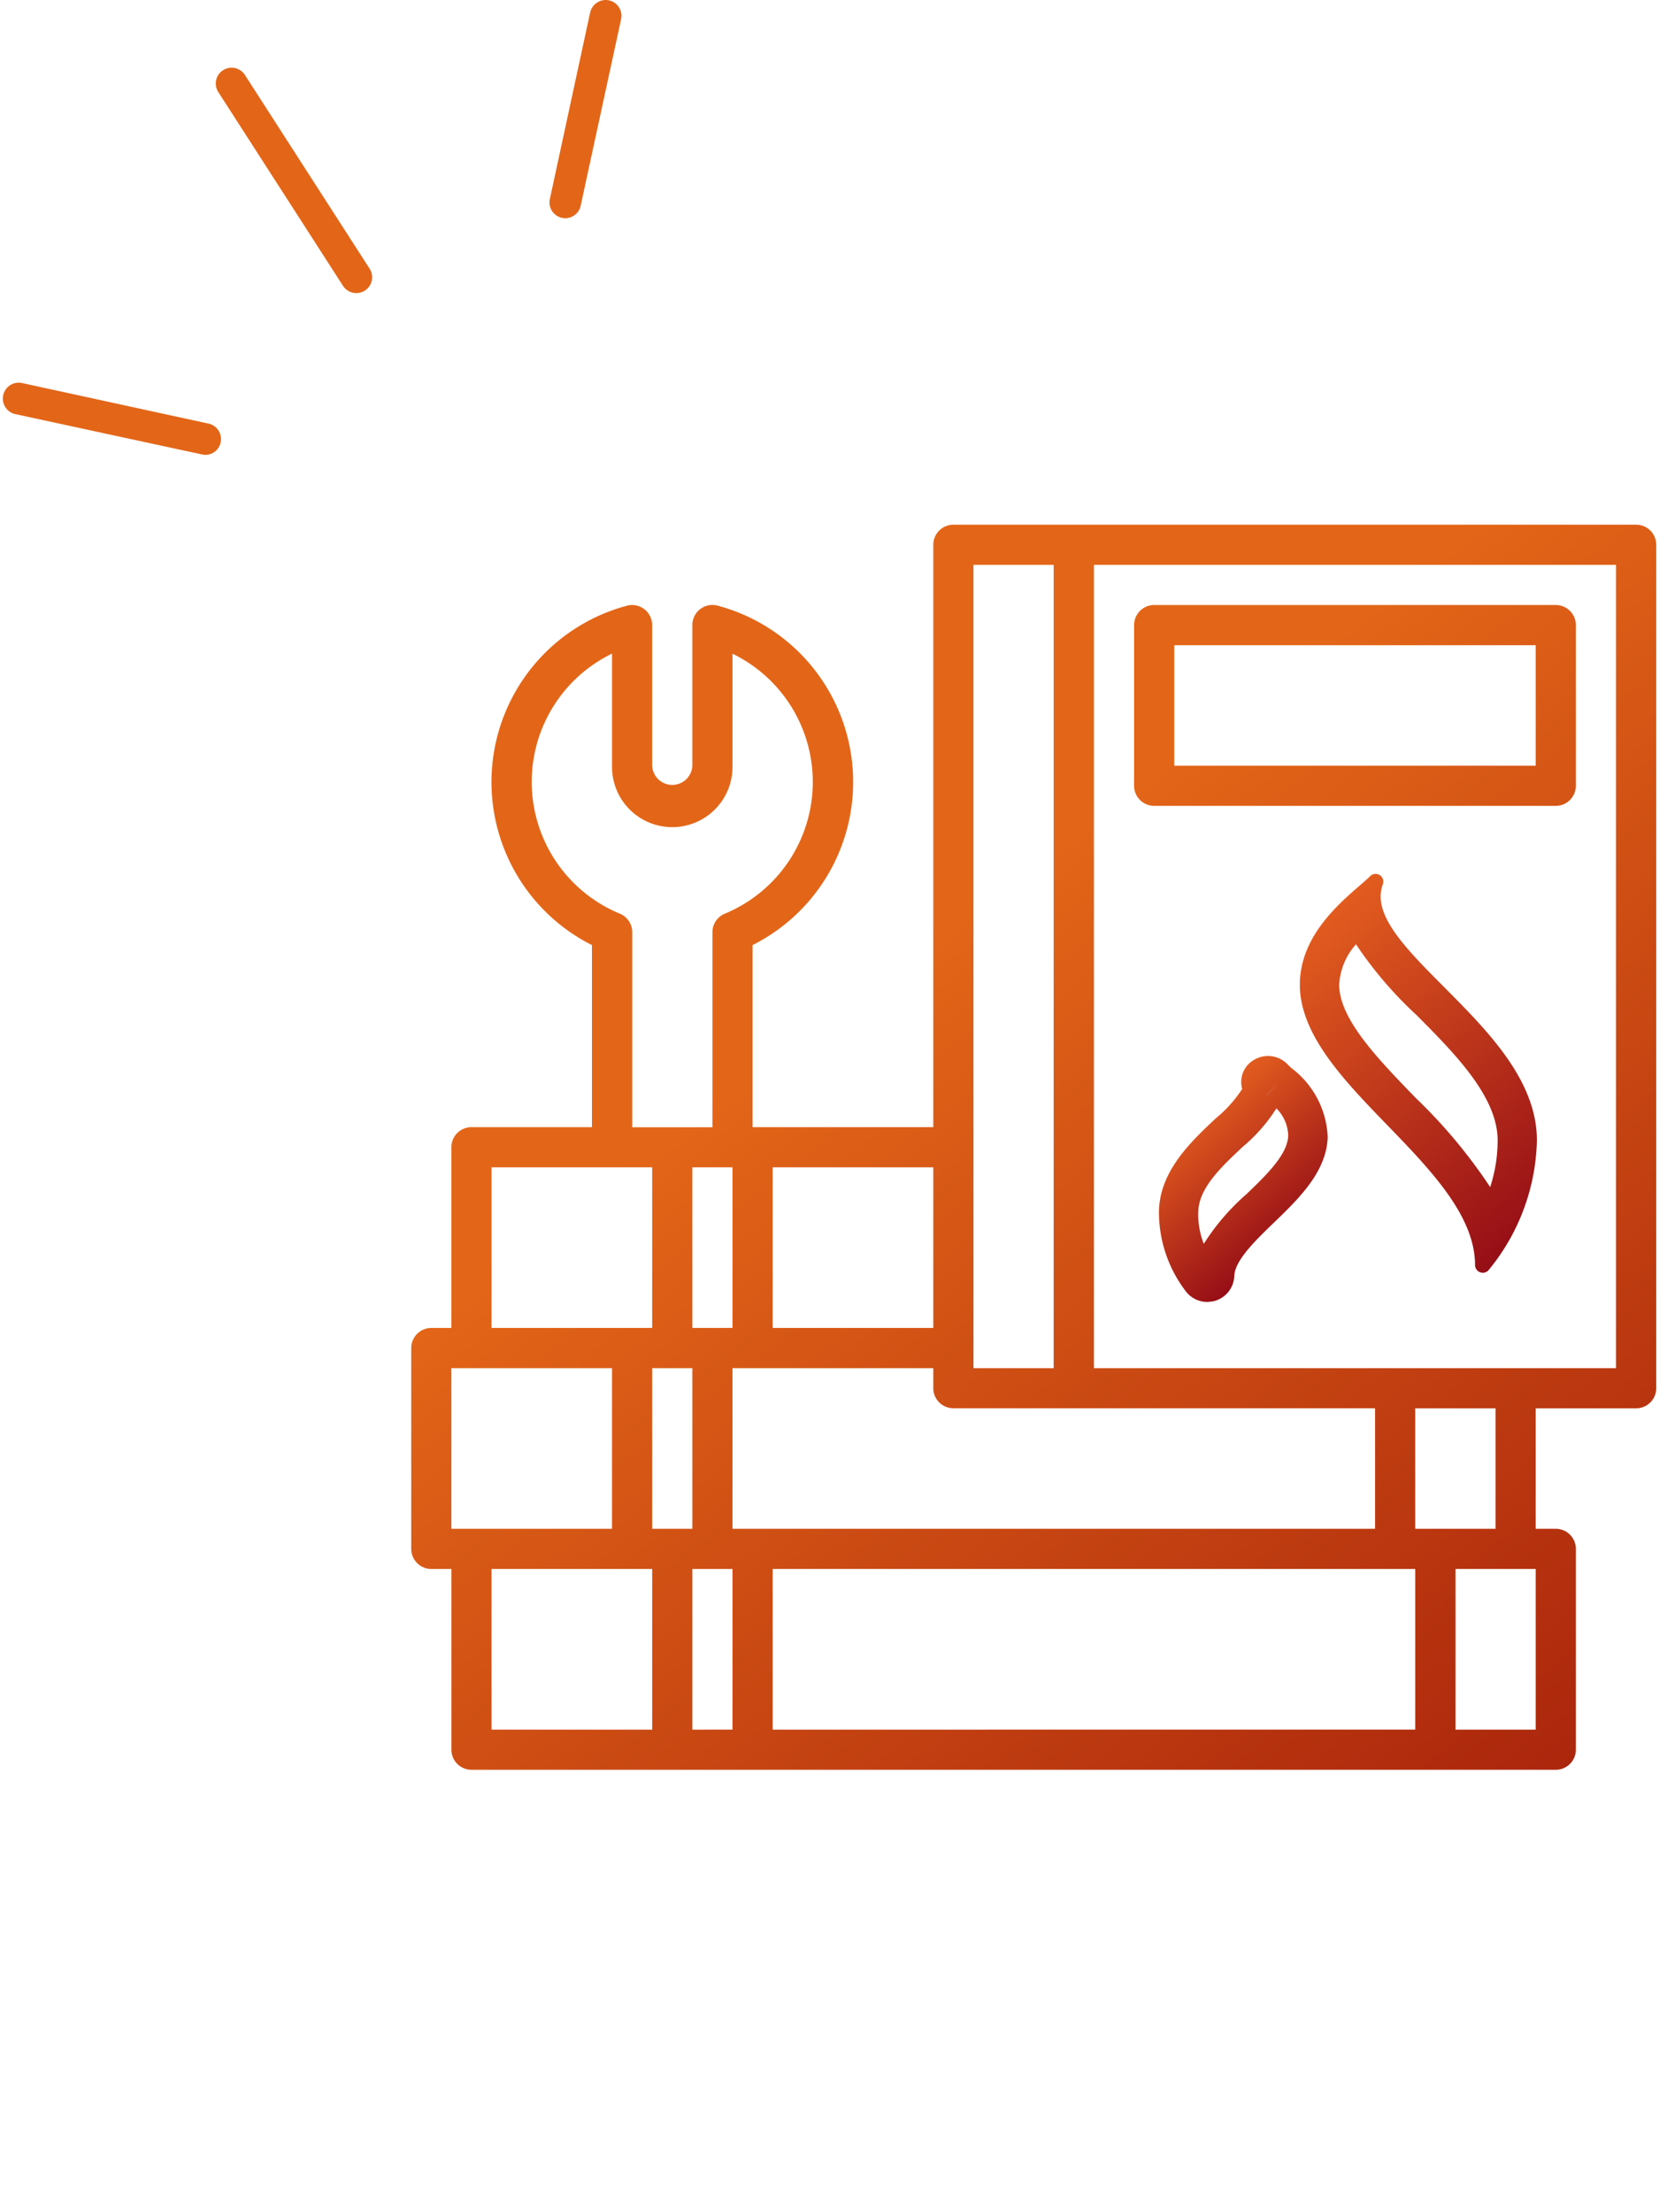 <svg xmlns="http://www.w3.org/2000/svg" xmlns:xlink="http://www.w3.org/1999/xlink" width="60" height="80" viewBox="0 0 60 80">
  <defs>
    <linearGradient id="Dégradé_sans_nom_87" data-name="Dégradé sans nom 87" x1="22.828" y1="21.44" x2="58.327" y2="68.003" gradientUnits="userSpaceOnUse">
      <stop offset="0.274" stop-color="#e36618"/>
      <stop offset="1" stop-color="#a51f0b"/>
    </linearGradient>
    <linearGradient id="linear-gradient" x1="47.242" y1="33.686" x2="56.137" y2="43.937" gradientUnits="userSpaceOnUse">
      <stop offset="0" stop-color="#e25c1f"/>
      <stop offset="1" stop-color="#960e16"/>
    </linearGradient>
    <linearGradient id="linear-gradient-2" x1="42.901" y1="40.436" x2="46.675" y2="44.785" xlink:href="#linear-gradient"/>
    <linearGradient id="Dégradé_sans_nom_87-2" x1="37.42" y1="10.315" x2="72.919" y2="56.878" xlink:href="#Dégradé_sans_nom_87"/>
    <linearGradient id="Dégradé_sans_nom_87-3" x1="-0.347" y1="-4.162" x2="66.766" y2="61.166" xlink:href="#Dégradé_sans_nom_87"/>
    <linearGradient id="Dégradé_sans_nom_87-4" x1="6.071" y1="-10.756" x2="73.185" y2="54.572" xlink:href="#Dégradé_sans_nom_87"/>
    <linearGradient id="Dégradé_sans_nom_87-5" x1="-7.86" y1="3.556" x2="59.254" y2="68.884" xlink:href="#Dégradé_sans_nom_87"/>
  </defs>
  <g id="Layer_2" data-name="Layer 2">
    <g id="Icones">
      <g id="icon-documentation-gradient">
        <path d="M59.172,18.975H34.48a.726.726,0,0,0-.726.726v21.06H27.218V34.177A6.6,6.6,0,0,0,25.948,21.9a.726.726,0,0,0-.885.521.691.691,0,0,0-.023.181v5.083a.727.727,0,0,1-1.453,0V22.606a.727.727,0,0,0-.726-.727.694.694,0,0,0-.182.024,6.6,6.6,0,0,0-1.271,12.274v6.584H17.051a.726.726,0,0,0-.726.726v6.536H15.6a.727.727,0,0,0-.727.726v7.263a.727.727,0,0,0,.727.726h.726v6.536a.726.726,0,0,0,.726.726H56.267a.726.726,0,0,0,.726-.726V56.012a.727.727,0,0,0-.726-.727h-.726V50.928h3.631A.726.726,0,0,0,59.9,50.2V19.7A.726.726,0,0,0,59.172,18.975ZM35.207,20.427h2.9V49.476h-2.9Zm14.524,30.5v4.357H26.492V49.476h7.262V50.2a.726.726,0,0,0,.726.726ZM26.492,42.213v5.81H25.04v-5.81ZM25.04,49.476v5.809H23.587V49.476Zm1.452,7.262v5.81H25.04v-5.81Zm1.452,0H51.183v5.81H27.944Zm5.81-8.715h-5.81v-5.81h5.81ZM22.409,33.037a5.156,5.156,0,0,1-.274-9.4v4.049a2.179,2.179,0,1,0,4.357,0V23.64a5.156,5.156,0,0,1-.275,9.4.726.726,0,0,0-.451.672v7.052h-2.9V33.709A.727.727,0,0,0,22.409,33.037Zm-4.632,9.176h5.81v5.81h-5.81ZM16.325,55.285V49.476h5.81v5.809Zm1.452,1.453h5.81v5.81h-5.81Zm37.764,5.81h-2.9v-5.81h2.9Zm-1.453-7.263H51.183V50.928h2.905Zm4.358-5.809H39.564V20.427H58.446Z" fill="url(#Dégradé_sans_nom_87)"/>
        <g>
          <path d="M49.04,34.146A14.179,14.179,0,0,0,51.223,36.7c1.379,1.386,2.941,2.956,2.941,4.537a5.42,5.42,0,0,1-.27,1.691,19.084,19.084,0,0,0-2.7-3.231c-1.357-1.4-2.76-2.848-2.76-4.087a2.377,2.377,0,0,1,.607-1.461m.711-2.546a.28.28,0,0,0-.2.082c-.093.094-.227.21-.381.344-.808.7-2.16,1.874-2.16,3.581,0,1.814,1.607,3.472,3.16,5.076s3.176,3.277,3.176,5.061a.28.28,0,0,0,.191.265.271.271,0,0,0,.088.015.279.279,0,0,0,.224-.112,7.631,7.631,0,0,0,1.734-4.678c0-2.168-1.782-3.959-3.354-5.539-1.408-1.415-2.624-2.637-2.218-3.717a.278.278,0,0,0-.11-.333.281.281,0,0,0-.152-.045Z" fill="url(#linear-gradient)"/>
          <path d="M43.663,47.082a.977.977,0,0,1-.8-.415,4.713,4.713,0,0,1-.947-2.9c.049-1.44,1.161-2.485,2.054-3.324a4.681,4.681,0,0,0,.956-1.064.918.918,0,0,1,.433-1.054.979.979,0,0,1,1.214.172c.033.035.082.079.137.131l.008.006a3.283,3.283,0,0,1,1.3,2.488c-.042,1.257-1.051,2.229-1.94,3.087-.665.641-1.419,1.368-1.438,1.934a.976.976,0,0,1-.7.9A1.361,1.361,0,0,1,43.663,47.082Zm2.5-7a6.005,6.005,0,0,1-1.219,1.391c-.777.729-1.579,1.483-1.607,2.337a2.882,2.882,0,0,0,.2,1.17,8.172,8.172,0,0,1,1.547-1.8c.729-.7,1.483-1.431,1.506-2.112A1.446,1.446,0,0,0,46.164,40.084Zm-.355-.483h.007l.419-.45Zm-.273-.136,0,0Z" fill="url(#linear-gradient-2)"/>
        </g>
        <path d="M41.743,29.142H56.267a.727.727,0,0,0,.726-.727V22.606a.727.727,0,0,0-.726-.727H41.743a.727.727,0,0,0-.727.727v5.809A.727.727,0,0,0,41.743,29.142Zm.726-5.81H55.541v4.357H42.469Z" fill="url(#Dégradé_sans_nom_87-2)"/>
        <g>
          <path d="M8.858,2.711a.573.573,0,0,0-.791-.171h0a.569.569,0,0,0-.171.791l4.509,7.005a.572.572,0,0,0,.963-.619Z" fill="url(#Dégradé_sans_nom_87-3)"/>
          <path d="M22.027.013A.553.553,0,0,0,21.906,0a.582.582,0,0,0-.563.453L19.886,7.2a.571.571,0,0,0,.437.678.543.543,0,0,0,.425-.077A.551.551,0,0,0,21,7.445v0L22.464.691A.572.572,0,0,0,22.027.013Z" fill="url(#Dégradé_sans_nom_87-4)"/>
          <path d="M7.544,15.319.8,13.852a.575.575,0,0,0-.244,1.124L7.3,16.433a.55.55,0,0,0,.429-.071A.556.556,0,0,0,7.979,16,.572.572,0,0,0,7.544,15.319Z" fill="url(#Dégradé_sans_nom_87-5)"/>
        </g>
        <rect width="60" height="80" fill="none"/>
      </g>
    </g>
  </g>
</svg>
